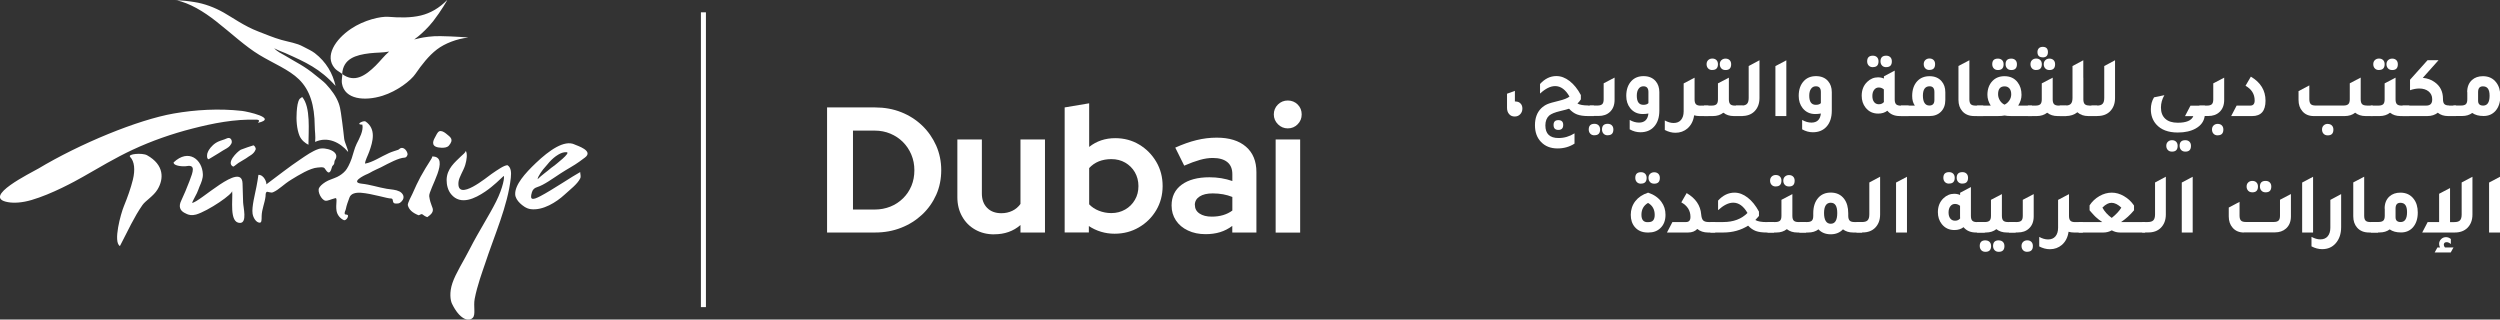 <?xml version="1.0" encoding="UTF-8"?><svg id="Layer_1" xmlns="http://www.w3.org/2000/svg" viewBox="0 0 393.74 50.32"><rect x="0" y="0" width="393.74" height="50.32" fill="#333333" stroke="none"/><defs><style>.cls-1{fill:#fff;}</style></defs><path class="cls-1" d="M65.23,6.22c.29-.08,.58-.15,.88-.21,.63-.14,1.93-.35,3.25-.32,2.02,.03,4.53,.21,4.36,.23-1.73,.18-3.66,.91-4.91,1.87-1.3,1-2.37,2.38-3.4,3.87-.69,1.01-2.81,2.68-5.16,3.42-2.84,.89-5.96,.57-6.39-1.91-.11-.65,.11-1.27,.03-1.5,0,0,0,.01,0,.02-.08-.22-.73-.43-1.18-.95-1.63-1.9,.1-4.55,2.58-6.21,2.05-1.38,4.67-1.98,5.88-1.88,1.79,.14,3.52,.17,5.11-.21,1.53-.37,2.91-1.18,4.14-2.43,.12-.12-.94,1.71-2.19,3.32-.82,1.05-1.8,1.94-2.3,2.35-.24,.19-.47,.38-.71,.55m-11.33,5.43c1.97,1.45,3.68,.24,5.27-1.32,.73-.72,1.37-1.58,2.13-2.22-.98,.19-2.05,.15-3.06,.27-2.19,.26-4.2,.84-4.34,3.28M27.7,.02c2.18,.46,4.34,1.77,6.33,3.33,2.46,1.93,4.55,3.92,6.82,5.3,2.21,1.34,4.67,2.31,6.24,3.85,1.72,1.69,2.45,4.05,2.48,7.37,0,.76,.16,1.6,.06,2.48,1.95-.89,3.9,.03,5.2,1.58,0-.4-.54-1.46-.62-2.05-.08-.62-.19-1.85-.3-2.53-.18-1.12-.22-2.13-.56-3.07-.4-1.1-1.14-2.1-2.01-3.04-.38-.41-1.01-.87-1.62-1.37-1.78-1.49-3.06-2.03-4.79-3.09-.56-.34-1.37-.67-1.8-1.27,0,.17,1.68,.8,1.8,.85,3.23,1.44,5.46,2.44,7.92,5.17-.45-1.97-1.46-3.77-3.28-5.17-.51-.39-1.23-.7-1.84-1.03-.99-.55-2.22-.71-3.42-1.05-1.27-.36-2.49-.89-3.65-1.33-2.19-.84-4.04-2.19-5.43-2.97-1.44-.81-3.01-1.41-4.64-1.66-.92-.15-1.87-.26-2.89-.27m19.91,15.22s-.23,.15-.25,.17c-.03,.03-.15,.11-.18,.15-.29,.44-.39,1.17-.45,2.02-.09,1.23,0,2.69,.44,3.77,.31,.73,.93,1.18,1.41,1.42,0-2.21,.38-5.91-.98-7.52m22.63,5.74c-.36-.29-.77-.47-1.05-.34-.3,.14-.47,.62-.68,.98-.41,.71-.6,1.56,1.03,1.61,.5,.01,.93-.05,1.18-.35,.79-.96,.31-1.27-.48-1.9m-37.49,2.92c-.09,.18-.13,.35-.13,.6,0,.21,.02,.5,.25,.54,0,.02,.75-.46,1.61-.97,.2-.12,.39-.26,.6-.38,.45-.26,.9-.48,1.14-.77,.15-.18,.3-.41,.3-.6,0-.31-.14-.57-.41-.63-.22-.04-.44,.11-.75,.22-.42,.14-.94,.29-1.35,.55-.66,.43-1.12,1.07-1.26,1.43m3.98,2.31c.14,0,.43-.31,.82-.57,.46-.31,1.02-.58,1.21-.73,.5-.41,1.2-.59,1.51-1.39,.09-.23-.19-.63-.34-.66-.05,0-1.84,.6-2,.69-.61,.35-2.35,2.09-1.2,2.66m-30.77,.36c-.93,.56-9.02,4.49-4.69,5.24,.96,.17,2.25,.09,3.71-.34,3.18-.93,6.83-2.93,8.09-3.65,2.55-1.45,5.1-2.99,7.8-4.25,3.06-1.43,6.27-2.54,9.44-3.35,3.24-.83,6.6-1.51,10.14-1.4,.52,.02,.37,.29,.18,.5,3.23-.73-1.71-1.79-2.48-1.88-3.64-.41-7.34-.19-10.79,.41-5.64,.99-14.73,4.72-21.39,8.72m12.93,12.15c1.3-2.5,2.23-4.57,3.55-6.46,.48-.69,1.72-1.38,2.37-2.45,1.01-1.67,1.07-3.87-1.65-5.39-.74-.41-3.13-.22-2.66,.27,.68,.7,.81,2.01,.43,3.58-.33,1.33-.86,2.82-1.42,4.18-.48,1.16-1.73,5.65-.62,6.27m8.45-13.16c0,.59,1.6,.66,2.08,.57,1.38-.24,1.02,.82,.42,2.37-.39,1.03-.87,2.17-1.31,3.1-.42,.87-.19,1.51,.5,1.88,.26,.14,.57,.31,.98,.36,.25,.03,.53,.01,.87-.08,1.85-.53,5.99-3.32,5.68-3.79,.16,1.39-.52,5.11,1.24,5.11,1.16,0,.52-2.44,.49-3.24l-.09-2.97c-.1-3.6-6.82,3.05-7.95,3.05,.15-.4,.49-.97,.77-1.55,.17-.35,.28-.73,.4-1.01,.29-.63,.56-1.31,.53-1.96-.09-2.28-2.23-4.1-4.62-1.84m13.37,1.95c-.07,.58-.2,1.29-.31,1.87-.2,1.08-.77,3.17-.61,4.24,.1,.65,.55,1.38,1.09,1.42,.36,.03,.33-.41,.34-1.06,.02-1.03,.49-2.04,.61-3.06,.03-.28-.02-.54,.16-.71,.14-.13,.66,.2,1.02,.04,.96-.41,1.62-1.23,2.93-2.02,1.08-.66,2.9-1.79,4.08-1.87,.38-.03,.83-.12,1.07,.07,.23,.18,.78,1.62,1.23-.23,.03-.11,.23-.24,.3-.4,.08-.2,.03-.44,.14-.6,.98-1.39-1.54-2.13-2.6-1.76-.98,.34-1.87,.97-2.83,1.62-1.77,1.18-3.59,2.62-5.38,3.95,.1-.25-.35-1.54-1.25-1.5m16.38-7.91c.21,.95-.48,2.19-.9,3.02-.36,.73-.53,1.59-.78,2.3-.32,.91-.7,1.61-.99,1.94-.35,.4-.8,.73-1.29,.97-.64,.3-1.35,.48-1.86,.81-.55,.35-.86,.67-1,.94-.29,.58,.39,1.9,1,2,.35,.06,.84-.22,1.56-.4,.39-.1,.03,.98,.19,1.97,.1,.64,.55,1.23,1.16,1.49,.26,.11,.72-.39,.64-.76-.02-.11-.47-.15-.47-.15-.15-.31,.09-.57,.14-.84,.11-.61,.34-1.17,.56-1.79,.23-.65,.95-.83,1.83-.77,1.75,.13,4.21,.94,4.74,.9,.46,0,.07,.79,.68,.79,.46,0,.61,.04,.95-.31,.69-.69,.15-1.37-.34-1.6-.57-.28-1.2-.28-2-.41-1.3-.22-2.58-.66-3.91-.8-1.86-.19,.28-1.29,.92-1.54,.15-.06,.44-.22,.79-.42,.37-.21,.86-.39,1.29-.61,1.34-.7,2.84-1.5,3.72-1.53,.38-.01,.49-.47,.49-.52,0-.46-.57-1.24-1.14-.96-.08,.04-.26,.22-.33,.24-.41,.14-.96,.29-1.45,.51-1.27,.56-2.6,1.48-3.78,1.67,.02-.51,.39-1.14,.66-1.88,.59-1.62,1.12-3.59-.58-4.76-.25-.17-1.32,.3-.88,.46,.13,.05,.26,.03,.4,.03m10.21,14.58c.74-.51,.84-.8,.87-1.07,.06-.45-.38-.85-.57-2.21-.15-1.04,3.44-6.28,.48-6.28,0,.33-.67,1.06-1.85,3.21-.39,.71-.87,1.74-1.29,2.7-.12,.27-.79,1.47-.71,1.78,.18,.68,.7,1.17,1.66,1.56,.17,.07,.46-.32,.68-.1,.11,.11,.48,.34,.74,.41m6.05-10.44c-.09,.33-.45,.55-.77,.87-.89,.89-2.23,1.91-2.25,3.72,0,.8,.2,1.63,.72,2.25,1.49,1.8,3.78,.64,5.35-.42,1.32-.89,2.4-2,2.91-2.46,.2,.02-.08,1.82-1.18,4.01-1.07,2.15-2.77,4.77-4.11,7.4-1.01,1.99-2.25,3.88-2.78,5.46-.5,1.48-.32,2.7-.07,3.23,1.17,2.43,2.6,2.95,3.29,2.22,.47-.5,.07-1.8,.29-2.97,.4-2.1,1.26-4.42,1.61-5.46,1.48-4.52,3.6-9.19,4.08-13.59,.1-.92,.03-1.64-.52-2-.53,0-1.52,.7-2.53,1.39-.58,.39-5.51,4.53-5.19,1.26,.08-.79,.77-1.74,1.06-2.68,.25-.83,.37-1.79,.08-2.25m17.14-.99c-1.61-.75-3.97,.9-6.1,2.93-1.7,1.62-3.31,3.43-3.25,4.93,.02,.5,.34,1,.76,1.4,.38,.36,.97,.84,1.68,.93,1.93,.25,4.06-1.11,5.31-2.26,.9-.83,2.04-1.67,2.49-2.58,.15-.3,0-.68,0-1-1.11,.59-4.43,2.83-6.27,3.79-1.14,.59-1.76,.75-1.33-.63,.14-.46,.45-.67,.8-.78,1.1-.35,2.38-1.3,3.71-2.17,1.04-.68,2.16-1.26,2.93-1.83l.91-.67c1.42-1.06-1.26-1.88-1.63-2.05Zm-3.23,3.36c-.12,.12-.27,.18-.41,.3-.72,.63-1.56,1.18-2.18,1.82,.01-.43,.83-1.56,1.17-1.9,.24-.24,.44-.54,.68-.8,.42-.46,.89-.88,1.41-1.18,.38-.22,.79-.41,1.29-.38,.8,.04-1.75,1.96-1.96,2.15Z"/><g><path class="cls-1" d="M130.26,36.63V16.92h7.57c1.48,0,2.85,.25,4.11,.75,1.26,.5,2.35,1.2,3.29,2.1,.94,.9,1.67,1.95,2.21,3.15,.53,1.2,.8,2.5,.8,3.88s-.26,2.7-.79,3.88c-.53,1.18-1.26,2.22-2.21,3.11-.95,.89-2.05,1.59-3.31,2.08-1.26,.5-2.63,.75-4.11,.75h-7.57Zm4.08-3.63h3.43c.88,0,1.7-.16,2.46-.46s1.43-.75,2-1.31c.57-.56,1.01-1.22,1.32-1.97,.31-.75,.46-1.57,.46-2.45s-.16-1.7-.48-2.46c-.32-.76-.76-1.42-1.32-1.98-.56-.56-1.22-1-1.98-1.32-.76-.32-1.58-.48-2.46-.48h-3.43v12.44Z"/><path class="cls-1" d="M156.58,36.91c-1.13,0-2.12-.25-3-.75s-1.56-1.19-2.05-2.07c-.5-.88-.75-1.9-.75-3.04v-9.09h3.86v8.53c0,.94,.28,1.69,.83,2.25,.55,.56,1.3,.84,2.24,.84,.64,0,1.21-.13,1.73-.38,.52-.25,.94-.61,1.28-1.08v-10.16h3.86v14.66h-3.86v-1.18c-1.13,.98-2.5,1.46-4.14,1.46Z"/><path class="cls-1" d="M167.68,36.63V16.92l3.86-.65v6.87c1.16-.92,2.53-1.38,4.11-1.38,1.39,0,2.65,.34,3.77,1.01,1.13,.68,2.02,1.58,2.69,2.72,.67,1.14,1,2.41,1,3.81s-.34,2.68-1.01,3.81c-.68,1.14-1.59,2.04-2.73,2.7-1.15,.67-2.42,1-3.83,1-.73,0-1.44-.1-2.14-.31-.69-.21-1.33-.51-1.91-.9v1.01h-3.8Zm7.35-3.07c.81,0,1.53-.19,2.18-.56s1.16-.88,1.53-1.52c.38-.64,.56-1.36,.56-2.17s-.19-1.53-.56-2.18c-.38-.65-.89-1.15-1.53-1.52s-1.37-.55-2.18-.55c-.71,0-1.37,.12-1.96,.35-.59,.24-1.1,.59-1.53,1.06v5.71c.41,.43,.92,.77,1.53,1.01,.61,.24,1.26,.37,1.96,.37Z"/><path class="cls-1" d="M189.88,36.88c-1.05,0-1.98-.19-2.79-.58-.81-.38-1.44-.91-1.89-1.59-.45-.68-.68-1.45-.68-2.34,0-1.41,.53-2.5,1.59-3.28,1.06-.78,2.52-1.17,4.38-1.17,1.28,0,2.48,.2,3.6,.59v-1.07c0-.84-.26-1.48-.79-1.91-.53-.43-1.29-.65-2.31-.65-.62,0-1.29,.1-2,.3-.71,.2-1.54,.5-2.48,.91l-1.41-2.84c1.16-.52,2.27-.92,3.34-1.18,1.06-.26,2.12-.39,3.19-.39,1.97,0,3.5,.47,4.6,1.42s1.65,2.28,1.65,4.01v9.51h-3.8v-1.04c-.6,.45-1.25,.78-1.94,.99-.69,.21-1.45,.31-2.28,.31Zm-1.69-4.59c0,.56,.24,1.01,.73,1.34,.49,.33,1.13,.49,1.94,.49,.64,0,1.23-.08,1.77-.24,.54-.16,1.03-.4,1.46-.72v-2.14c-.47-.19-.96-.33-1.46-.42-.51-.09-1.05-.14-1.63-.14-.88,0-1.57,.16-2.07,.49-.5,.33-.75,.77-.75,1.34Z"/><path class="cls-1" d="M202.82,20.22c-.6,0-1.12-.22-1.55-.65s-.65-.95-.65-1.55,.22-1.14,.65-1.56,.95-.63,1.55-.63,1.14,.21,1.56,.63c.42,.42,.63,.94,.63,1.56s-.21,1.12-.63,1.55c-.42,.43-.94,.65-1.56,.65Zm-1.91,16.41v-14.66h3.86v14.66h-3.86Z"/></g><rect class="cls-1" x="110.39" y="1.94" width=".79" height="46.43"/><g><path class="cls-1" d="M238.71,15.99c.32,0,.57,.1,.77,.31s.29,.47,.29,.8c0,.36-.12,.66-.35,.9-.23,.24-.52,.35-.86,.35-.36,0-.66-.12-.88-.38-.22-.25-.33-.58-.33-.99v-2.22l1.24-.45v1.67h.12Z"/><g><path class="cls-1" d="M250.14,16.63h.89v1.65h-.9c-.73,0-1.31-.09-1.76-.26-.45-.17-.86-.47-1.25-.9-.25,.09-.71,.21-1.38,.37-.85,.2-1.44,.44-1.76,.72-.39,.36-.59,.88-.59,1.54,0,1.33,.69,1.99,2.08,1.99,.89,0,1.73-.25,2.51-.74v1.62c-.79,.51-1.68,.76-2.68,.76-1.09,0-1.96-.35-2.61-1.04-.63-.66-.94-1.53-.94-2.62,0-1.13,.33-2.02,.99-2.67,.29-.28,.61-.49,.95-.64,.34-.15,.95-.32,1.82-.53,.79-.19,1.35-.41,1.68-.67-.63-1.1-1.38-1.65-2.26-1.65-.74,0-1.54,.4-2.38,1.18v-1.51c.75-.83,1.61-1.25,2.57-1.25,.72,0,1.41,.26,2.08,.78s1.27,1.25,1.78,2.21v.68c-.17,.27-.35,.49-.54,.65,.35,.21,.92,.31,1.7,.31Zm-5.46,3.05c0-.51,.25-.76,.76-.76s.76,.25,.76,.76-.25,.78-.76,.78-.76-.26-.76-.78Z"/><path class="cls-1" d="M251.12,21.31c-.27,0-.49-.08-.65-.25-.16-.16-.25-.39-.25-.67,0-.59,.3-.89,.9-.89,.27,0,.49,.08,.65,.24,.16,.16,.24,.38,.24,.65,0,.61-.29,.91-.89,.91Zm-.74-3.04v-1.65h1.23c.35,0,.59-.08,.74-.22,.15-.15,.22-.4,.22-.76v-2.52l1.72-.9v3.5c0,.83-.25,1.47-.76,1.93-.44,.41-1.03,.61-1.74,.61h-1.39Zm2.83,3.04c-.27,0-.49-.08-.65-.25-.16-.16-.25-.39-.25-.67,0-.59,.3-.89,.9-.89,.27,0,.49,.08,.65,.24,.16,.16,.24,.38,.24,.65,0,.61-.29,.91-.89,.91Z"/><path class="cls-1" d="M259.61,17.88c-.28,.05-.57,.08-.87,.08-.84,0-1.5-.31-2-.94-.41-.53-.61-1.16-.61-1.91,0-1,.27-1.78,.82-2.36,.48-.51,1.12-.76,1.91-.76s1.44,.26,1.89,.78c.39,.45,.59,1.03,.59,1.74v2.92c0,1.07-.28,1.92-.84,2.53-.53,.58-1.24,.87-2.15,.87-.57,0-1.13-.15-1.68-.46v-1.48c.49,.28,.98,.42,1.47,.42,.88,0,1.38-.48,1.48-1.43Zm.01-3.39c0-.6-.26-.9-.78-.9-.33,0-.58,.13-.77,.4-.19,.26-.28,.62-.28,1.08,0,.96,.34,1.44,1.04,1.44,.36,0,.63-.09,.79-.27v-1.74Z"/><path class="cls-1" d="M267.84,16.63h1.23v1.65h-1.39c-.31,0-.59-.04-.86-.12-.12,.87-.47,1.56-1.05,2.07-.53,.45-1.16,.68-1.89,.68-.57,0-1.13-.15-1.68-.44v-1.5c.47,.26,.94,.4,1.39,.4,.5,0,.89-.16,1.16-.48s.42-.77,.42-1.34v-4.41l1.12-.59,.59-.31h0s.01,0,.01,0v3.42c0,.35,.07,.61,.22,.76,.15,.15,.39,.22,.74,.22Z"/><path class="cls-1" d="M273.23,16.63h1.23v1.65h-1.39c-.66,0-1.21-.18-1.65-.53-.44,.35-.99,.53-1.65,.53h-1.39v-1.65h1.23c.35,0,.59-.08,.74-.22,.15-.15,.22-.4,.22-.76v-2.52l1.72-.9v3.42c0,.35,.07,.61,.22,.76,.15,.15,.39,.22,.74,.22Zm-3.55-5.6c-.27,0-.49-.08-.65-.25-.16-.16-.25-.39-.25-.67,0-.26,.08-.48,.25-.64,.16-.16,.38-.25,.65-.25s.49,.08,.65,.24c.16,.16,.24,.37,.24,.65,0,.61-.3,.91-.89,.91Zm2.08,0c-.27,0-.49-.08-.65-.25-.16-.17-.25-.39-.25-.66s.08-.48,.25-.64c.17-.16,.38-.25,.65-.25s.49,.08,.65,.24c.16,.16,.24,.37,.24,.65,0,.61-.29,.91-.89,.91Z"/><path class="cls-1" d="M273.39,18.28v-1.65h.86c.42,0,.72-.09,.89-.27,.18-.18,.27-.49,.27-.93v-5.03l1.7-.91v5.95c0,.88-.27,1.58-.8,2.11-.49,.48-1.14,.72-1.96,.72h-.95Z"/><path class="cls-1" d="M279.62,18.28v-7.87l1.72-.91v8.78h-1.72Z"/><path class="cls-1" d="M286.77,17.88c-.28,.05-.57,.08-.87,.08-.84,0-1.5-.31-2-.94-.41-.53-.61-1.16-.61-1.91,0-1,.27-1.78,.82-2.36,.48-.51,1.12-.76,1.91-.76s1.44,.26,1.89,.78c.39,.45,.59,1.03,.59,1.74v2.92c0,1.07-.28,1.92-.84,2.53-.53,.58-1.24,.87-2.15,.87-.57,0-1.13-.15-1.68-.46v-1.48c.49,.28,.98,.42,1.47,.42,.88,0,1.38-.48,1.48-1.43Zm.01-3.39c0-.6-.26-.9-.78-.9-.33,0-.58,.13-.77,.4-.19,.26-.28,.62-.28,1.08,0,.96,.34,1.44,1.04,1.44,.36,0,.63-.09,.79-.27v-1.74Z"/><path class="cls-1" d="M299.37,16.63h1.23v1.65h-1.39c-.84,0-1.5-.28-1.96-.84-.39,.3-.87,.45-1.43,.45-.84,0-1.5-.31-2-.94-.41-.52-.61-1.14-.61-1.87,0-.9,.29-1.63,.87-2.19,.49-.47,1.06-.71,1.7-.71,.34,0,.64,.06,.93,.19v-.35l1.7-.9v4.54c0,.35,.07,.61,.22,.76,.15,.15,.4,.22,.74,.22Zm-4.4-6.05c-.27,0-.49-.08-.65-.25-.16-.16-.25-.39-.25-.67,0-.59,.3-.89,.9-.89,.27,0,.49,.08,.65,.24,.16,.16,.24,.38,.24,.65,0,.61-.29,.91-.89,.91Zm1.73,3.5c-.24-.2-.5-.3-.8-.3s-.54,.12-.73,.37-.28,.57-.28,.97,.09,.72,.27,.95,.43,.35,.75,.35c.34,0,.61-.12,.8-.35,0-.07-.01-.19-.01-.34v-1.65Zm.37-3.5c-.27,0-.49-.08-.65-.25-.16-.16-.25-.39-.25-.67,0-.59,.3-.89,.9-.89,.27,0,.49,.08,.65,.24,.16,.16,.24,.38,.24,.65,0,.61-.29,.91-.88,.91Z"/><path class="cls-1" d="M299.39,18.28v-1.65h2.19c-.28-.39-.42-.89-.42-1.5,0-1,.27-1.79,.82-2.37,.49-.51,1.13-.76,1.92-.76s1.43,.26,1.88,.78c.4,.45,.6,1.03,.6,1.74v1.23c0,.78-.24,1.4-.69,1.85-.45,.45-1.05,.68-1.81,.68h-4.48Zm5.27-3.79c0-.6-.25-.9-.76-.9-.7,0-1.05,.5-1.05,1.48s.34,1.55,1.01,1.55c.54,0,.8-.29,.8-.87v-1.27Zm-.78-3.47c-.27,0-.49-.08-.65-.25-.16-.16-.25-.39-.25-.67,0-.26,.08-.48,.25-.64,.16-.16,.38-.25,.65-.25s.49,.08,.65,.24c.16,.16,.24,.37,.24,.65,0,.61-.29,.91-.89,.91Z"/><path class="cls-1" d="M310.96,18.28c-.83,0-1.47-.26-1.92-.79-.39-.45-.59-1.04-.59-1.76v-5.34l1.72-.9v6.16c0,.35,.07,.61,.22,.76,.15,.15,.39,.22,.74,.22h1.23v1.65h-1.39Z"/><path class="cls-1" d="M317.88,16.63h2.15v1.65h-3.23c-.46,0-.83-.03-1.09-.09-.28,.06-.64,.09-1.09,.09h-3.24v-1.65h2.15c-.35-.55-.52-1.12-.52-1.69,0-.91,.27-1.64,.8-2.19,.48-.5,1.11-.75,1.89-.75,.89,0,1.58,.32,2.07,.97,.41,.53,.61,1.18,.61,1.97,0,.57-.17,1.13-.52,1.69Zm-3.21-5.6c-.27,0-.49-.08-.65-.25-.16-.16-.25-.39-.25-.67,0-.59,.3-.88,.9-.88,.27,0,.49,.08,.65,.24,.16,.16,.24,.37,.24,.65,0,.61-.3,.91-.89,.91Zm1.04,5.45c.31-.14,.56-.37,.76-.67,.2-.3,.29-.62,.29-.96,0-.39-.09-.7-.28-.92s-.44-.33-.76-.33c-.69,0-1.03,.41-1.03,1.24,0,.35,.1,.68,.29,.99,.19,.3,.44,.52,.74,.66Zm1.06-5.45c-.27,0-.49-.08-.65-.25-.16-.16-.25-.39-.25-.67,0-.59,.3-.88,.9-.88,.27,0,.49,.08,.65,.24,.16,.16,.24,.37,.24,.65,0,.61-.3,.91-.89,.91Z"/><path class="cls-1" d="M324.23,16.63h1.23v1.65h-1.39c-.66,0-1.21-.18-1.65-.53-.44,.35-.99,.53-1.65,.53h-1.39v-1.65h1.23c.35,0,.59-.08,.74-.22,.15-.15,.22-.4,.22-.76v-2.52l1.72-.9v3.42c0,.35,.07,.61,.22,.76,.15,.15,.39,.22,.74,.22Zm-3.54-5.6c-.27,0-.49-.08-.65-.25-.16-.16-.25-.39-.25-.67,0-.26,.08-.48,.25-.64,.16-.16,.38-.25,.65-.25s.49,.08,.65,.24c.16,.16,.24,.37,.24,.65,0,.61-.3,.91-.89,.91Zm1.03-2c-.55,0-.83-.28-.83-.84,0-.25,.08-.44,.22-.59,.15-.15,.35-.22,.61-.22,.54,0,.82,.27,.82,.82s-.27,.84-.82,.84Zm.16,1.09c0-.26,.08-.48,.25-.64,.16-.16,.38-.25,.65-.25s.49,.08,.65,.24c.16,.16,.24,.37,.24,.65,0,.61-.3,.91-.89,.91-.27,0-.49-.08-.65-.25-.16-.16-.25-.39-.25-.67Z"/><path class="cls-1" d="M329.07,16.63h1.23v1.65h-1.39c-.71,0-1.28-.2-1.73-.6-.5,.4-1.11,.6-1.84,.6h-.95v-1.65h.86c.42,0,.72-.09,.89-.27,.18-.18,.27-.49,.27-.93v-5.03l1.7-.91v2.75h.01s0,3.4,0,3.4c0,.35,.07,.61,.22,.76,.15,.15,.39,.22,.74,.22Z"/><path class="cls-1" d="M329.39,18.28v-1.65h.86c.42,0,.72-.09,.89-.27,.18-.18,.27-.49,.27-.93v-5.03l1.7-.91v5.95c0,.88-.27,1.58-.8,2.11-.49,.48-1.14,.72-1.96,.72h-.95Z"/><path class="cls-1" d="M347.23,18.28c-.11,.83-.58,1.49-1.42,1.96-.75,.42-1.69,.63-2.82,.63-1.51,0-2.64-.43-3.4-1.29-.56-.64-.84-1.43-.84-2.37,0-.72,.17-1.34,.5-1.88l1.63-.34c-.36,.62-.54,1.27-.54,1.95,0,.76,.23,1.35,.68,1.76,.45,.42,1.11,.63,1.97,.63,1.34,0,2.16-.34,2.45-1.04h-1.31l.86-1.65h2.27v1.65h-.04Zm-5.15,5.6c-.27,0-.49-.08-.65-.25-.16-.17-.25-.39-.25-.66s.08-.48,.25-.64c.16-.16,.38-.25,.65-.25s.49,.08,.65,.24,.24,.37,.24,.65c0,.61-.29,.91-.89,.91Zm2.1,0c-.27,0-.49-.08-.65-.25-.16-.16-.25-.39-.25-.67,0-.59,.3-.88,.9-.88,.27,0,.49,.08,.65,.24,.16,.16,.24,.37,.24,.65,0,.61-.29,.91-.88,.91Z"/><path class="cls-1" d="M346.39,18.28v-1.65h1.23c.35,0,.59-.08,.74-.22,.15-.15,.22-.4,.22-.76v-2.52l1.72-.9v3.5c0,.83-.25,1.47-.76,1.93-.44,.41-1.03,.61-1.74,.61h-1.39Zm2.89,3.04c-.27,0-.49-.08-.65-.25-.16-.16-.25-.39-.25-.67,0-.26,.08-.48,.25-.64,.16-.16,.38-.25,.65-.25s.49,.08,.65,.24c.16,.16,.24,.38,.24,.65,0,.61-.3,.91-.89,.91Z"/><path class="cls-1" d="M351.4,18.28l.86-1.65h2.15c.46,0,.69-.27,.69-.8,0-1.01-.48-1.78-1.44-2.32l.84-1.44c1.54,.91,2.31,2.17,2.31,3.79s-.7,2.42-2.1,2.42h-3.32Z"/><path class="cls-1" d="M372.75,16.63h.95v1.65h-1.12c-.67,0-1.22-.18-1.65-.53-.44,.35-.99,.53-1.66,.53h-4.86c-.77,0-1.38-.26-1.81-.78-.39-.45-.59-1.04-.59-1.76v-1.39l1.7-.9v2.18c0,.36,.08,.62,.23,.77,.15,.15,.4,.22,.74,.22h4.44c.34,0,.59-.08,.74-.23,.15-.15,.22-.41,.22-.76v-2.51l1.72-.9v3.42c0,.35,.07,.61,.22,.76,.15,.15,.39,.22,.74,.22Zm-6.14,2.89c.27,0,.49,.08,.65,.24,.16,.16,.24,.38,.24,.65,0,.61-.29,.91-.89,.91-.27,0-.49-.08-.65-.25-.16-.16-.25-.39-.25-.67,0-.26,.08-.48,.25-.64,.16-.16,.38-.25,.65-.25Z"/><path class="cls-1" d="M378.23,16.63h1.23v1.65h-1.39c-.66,0-1.21-.18-1.65-.53-.44,.35-.99,.53-1.65,.53h-1.39v-1.65h1.23c.35,0,.59-.08,.74-.22,.15-.15,.22-.4,.22-.76v-2.52l1.72-.9v3.42c0,.35,.07,.61,.22,.76,.15,.15,.39,.22,.74,.22Zm-3.55-5.6c-.27,0-.49-.08-.65-.25-.16-.16-.25-.39-.25-.67,0-.26,.08-.48,.25-.64,.16-.16,.38-.25,.65-.25s.49,.08,.65,.24c.16,.16,.24,.37,.24,.65,0,.61-.3,.91-.89,.91Zm2.08,0c-.27,0-.49-.08-.65-.25-.16-.17-.25-.39-.25-.66s.08-.48,.25-.64c.17-.16,.38-.25,.65-.25s.49,.08,.65,.24c.16,.16,.24,.37,.24,.65,0,.61-.29,.91-.89,.91Z"/><path class="cls-1" d="M385.74,16.63h1.08v1.65h-1.25c-.66,0-1.21-.18-1.63-.53-.44,.35-.99,.53-1.65,.53h-3.9v-1.65h3.72c.64,0,.95-.31,.95-.94v-.08c0-.5-.19-.9-.56-1.21-.37-.3-.86-.46-1.47-.46-.46,0-.95,.09-1.46,.27v-1.65l2.76-3.08h1.73l-2.48,2.78c.72,.07,1.33,.29,1.82,.64,.91,.62,1.36,1.51,1.36,2.68v.05c0,.35,.07,.61,.22,.76,.15,.15,.4,.22,.74,.22Z"/><path class="cls-1" d="M388.57,14.52c0-.82,.25-1.46,.76-1.92,.44-.4,1.02-.6,1.72-.6,.9,0,1.6,.33,2.1,.99,.43,.55,.64,1.27,.64,2.14,0,1.01-.27,1.8-.8,2.38-.48,.51-1.09,.76-1.84,.76s-1.32-.16-1.78-.48c-.44,.32-.96,.48-1.58,.48h-1.39v-1.65h1.23c.35,0,.59-.08,.74-.22,.15-.15,.22-.4,.22-.76v-1.13Zm1.72,1.35c0,.51,.27,.76,.8,.76,.67,0,1.01-.52,1.01-1.55s-.35-1.48-1.05-1.48c-.51,0-.76,.3-.76,.9v1.38Z"/><path class="cls-1" d="M259.5,36.62c-.86,0-1.54-.29-2.03-.87-.42-.5-.63-1.14-.63-1.92s.24-1.53,.71-2.14c.47-.61,1.14-1.06,2.02-1.35,.93,.31,1.62,.79,2.1,1.46,.43,.58,.64,1.26,.64,2.03,0,.9-.27,1.6-.82,2.11-.47,.45-1.09,.68-1.85,.68h-.14Zm-1.05-7.69c-.27,0-.49-.08-.65-.25-.16-.16-.25-.39-.25-.67,0-.59,.3-.89,.9-.89,.27,0,.49,.08,.65,.24,.16,.16,.24,.38,.24,.65,0,.61-.3,.91-.89,.91Zm1.03,6.05h.18c.64,0,.95-.38,.95-1.13,0-.86-.35-1.49-1.05-1.89-.69,.4-1.04,1.02-1.04,1.87,0,.77,.32,1.16,.95,1.16Zm1.05-6.05c-.27,0-.49-.08-.65-.25s-.25-.39-.25-.66,.08-.48,.25-.64c.16-.16,.38-.25,.65-.25s.49,.08,.65,.24c.16,.16,.24,.38,.24,.65,0,.61-.3,.91-.89,.91Z"/><path class="cls-1" d="M262.54,36.62l.86-1.65h2.15c.46,0,.69-.27,.69-.8,0-1-.48-1.77-1.44-2.3l.84-1.46c1.42,.83,2.18,1.95,2.29,3.36,.04,.45,.14,.77,.31,.94s.46,.26,.86,.26h1.04v1.65h-1.13c-.67,0-1.24-.19-1.7-.56-.34,.37-.82,.56-1.44,.56h-3.32Z"/><path class="cls-1" d="M278.27,34.97h1.14v1.65h-1.16c-.72,0-1.29-.08-1.72-.24-.43-.16-.83-.44-1.21-.84-1.14,.72-2.44,1.08-3.92,1.08h-2.02v-1.65h2.03c1.6,0,2.87-.48,3.81-1.43-.62-1.08-1.37-1.62-2.25-1.62-.73,0-1.52,.4-2.38,1.18v-1.51c.76-.83,1.62-1.25,2.59-1.25,.71,0,1.4,.26,2.07,.78s1.27,1.25,1.78,2.21v.68c-.15,.19-.34,.4-.57,.64,.36,.22,.96,.33,1.8,.33Z"/><path class="cls-1" d="M283.23,34.97h1.23v1.65h-1.39c-.66,0-1.21-.18-1.65-.53-.44,.35-.99,.53-1.65,.53h-1.39v-1.65h1.23c.35,0,.59-.08,.74-.22,.15-.15,.22-.4,.22-.76v-2.52l1.72-.9v3.42c0,.35,.07,.61,.22,.76,.15,.15,.39,.22,.74,.22Zm-3.55-5.6c-.27,0-.49-.08-.65-.25-.16-.16-.25-.39-.25-.67,0-.26,.08-.48,.25-.64,.16-.16,.38-.25,.65-.25s.49,.08,.65,.24c.16,.16,.24,.37,.24,.65,0,.61-.3,.91-.89,.91Zm2.08,0c-.27,0-.49-.08-.65-.25-.16-.17-.25-.39-.25-.66s.08-.48,.25-.64c.17-.16,.38-.25,.65-.25s.49,.08,.65,.24c.16,.16,.24,.37,.24,.65,0,.61-.29,.91-.89,.91Z"/><path class="cls-1" d="M292.05,34.97h1.21v1.65h-1.39c-.65,0-1.19-.17-1.61-.5-.49,.52-1.14,.78-1.93,.78s-1.46-.26-1.93-.78c-.44,.34-.98,.5-1.62,.5h-1.39v-1.65h1.23c.35,0,.59-.08,.74-.22,.15-.15,.22-.4,.22-.76v-.4c0-1.06,.28-1.89,.83-2.48,.48-.52,1.13-.78,1.93-.78,.92,0,1.62,.34,2.12,1.01,.42,.57,.63,1.32,.63,2.25v.4c0,.35,.08,.61,.23,.76,.15,.15,.4,.22,.74,.22Zm-3.72,.27c.69,0,1.03-.56,1.03-1.69s-.35-1.62-1.03-1.62-1.05,.54-1.05,1.62,.35,1.69,1.05,1.69Z"/><path class="cls-1" d="M292.39,36.62v-1.65h.86c.42,0,.72-.09,.89-.27,.18-.18,.27-.49,.27-.93v-5.03l1.7-.91v5.95c0,.88-.27,1.58-.8,2.11-.49,.48-1.14,.72-1.96,.72h-.95Z"/><path class="cls-1" d="M298.62,36.62v-7.87l1.72-.91v8.78h-1.72Z"/><path class="cls-1" d="M311.37,34.97h1.23v1.65h-1.39c-.84,0-1.5-.28-1.96-.84-.39,.3-.87,.45-1.43,.45-.84,0-1.5-.31-2-.94-.41-.52-.61-1.14-.61-1.87,0-.9,.29-1.63,.87-2.19,.49-.47,1.06-.71,1.7-.71,.34,0,.64,.06,.93,.19v-.35l1.7-.9v4.54c0,.35,.07,.61,.22,.76,.15,.15,.4,.22,.74,.22Zm-4.4-6.05c-.27,0-.49-.08-.65-.25-.16-.16-.25-.39-.25-.67,0-.59,.3-.89,.9-.89,.27,0,.49,.08,.65,.24,.16,.16,.24,.38,.24,.65,0,.61-.29,.91-.89,.91Zm1.73,3.5c-.24-.2-.5-.3-.8-.3s-.54,.12-.73,.37-.28,.57-.28,.97,.09,.72,.27,.95,.43,.35,.75,.35c.34,0,.61-.12,.8-.35,0-.07-.01-.19-.01-.34v-1.65Zm.37-3.5c-.27,0-.49-.08-.65-.25-.16-.16-.25-.39-.25-.67,0-.59,.3-.89,.9-.89,.27,0,.49,.08,.65,.24,.16,.16,.24,.38,.24,.65,0,.61-.29,.91-.88,.91Z"/><path class="cls-1" d="M316.23,34.97h1.23v1.65h-1.39c-.66,0-1.21-.18-1.65-.53-.44,.35-.99,.53-1.65,.53h-1.39v-1.65h1.23c.35,0,.59-.08,.74-.22,.15-.15,.22-.4,.22-.76v-2.52l1.72-.9v3.42c0,.35,.07,.61,.22,.76,.15,.15,.39,.22,.74,.22Zm-3.53,2.89c.27,0,.49,.08,.65,.24,.16,.16,.24,.38,.24,.65,0,.61-.3,.91-.89,.91-.27,0-.49-.08-.65-.25s-.25-.39-.25-.67c0-.59,.3-.89,.9-.89Zm2.1,0c.27,0,.49,.08,.65,.24,.16,.16,.24,.38,.24,.65,0,.61-.3,.91-.89,.91-.27,0-.49-.08-.65-.25s-.25-.39-.25-.67c0-.59,.3-.89,.9-.89Z"/><path class="cls-1" d="M316.39,36.62v-1.65h1.23c.35,0,.59-.08,.74-.22,.15-.15,.22-.4,.22-.76v-2.52l1.72-.9v3.5c0,.83-.25,1.47-.76,1.93-.44,.41-1.03,.61-1.74,.61h-1.39Zm2.89,3.04c-.27,0-.49-.08-.65-.25-.16-.16-.25-.39-.25-.67,0-.26,.08-.48,.25-.64,.16-.16,.38-.25,.65-.25s.49,.08,.65,.24c.16,.16,.24,.38,.24,.65,0,.61-.3,.91-.89,.91Z"/><path class="cls-1" d="M326.81,34.97h1.23v1.65h-1.39c-.31,0-.59-.04-.86-.12-.12,.87-.47,1.56-1.05,2.07-.53,.45-1.16,.68-1.89,.68-.57,0-1.13-.15-1.68-.44v-1.5c.47,.26,.94,.4,1.39,.4,.5,0,.89-.16,1.16-.48s.42-.77,.42-1.34v-4.41l1.12-.59,.59-.31h0s.01,0,.01,0v3.42c0,.35,.07,.61,.22,.76,.15,.15,.39,.22,.74,.22Z"/><path class="cls-1" d="M334.07,34.97h3.75l.03,1.65h-3.94c-.46,0-.9-.11-1.31-.34-.43,.23-.86,.34-1.31,.34h-3.91v-1.65h3.7c-.41-.28-.75-.55-1.02-.8-.15-.14-.39-.39-.71-.76-.1-.12-.18-.21-.25-.29v-.78c.4-.61,.91-1.09,1.55-1.46,.63-.36,1.28-.54,1.94-.54s1.3,.18,1.93,.55c.64,.37,1.16,.86,1.58,1.48v.75c-.61,.74-1.29,1.35-2.04,1.85Zm-1.48-.65c.68-.54,1.19-1.08,1.51-1.62-.54-.51-1.06-.76-1.54-.76s-.94,.25-1.44,.76c.35,.63,.84,1.17,1.47,1.62Z"/><path class="cls-1" d="M337.39,36.62v-1.65h.86c.42,0,.72-.09,.89-.27,.18-.18,.27-.49,.27-.93v-5.03l1.7-.91v5.95c0,.88-.27,1.58-.8,2.11-.49,.48-1.14,.72-1.96,.72h-.95Z"/><path class="cls-1" d="M343.62,36.62v-7.87l1.72-.91v8.78h-1.72Z"/><path class="cls-1" d="M353.42,36.62c-.77,0-1.38-.26-1.81-.78-.39-.45-.59-1.04-.59-1.76v-1.39l1.7-.9v2.18c0,.36,.08,.62,.23,.77,.15,.15,.4,.22,.74,.22h4.44c.34,0,.59-.08,.74-.23,.15-.15,.22-.41,.22-.76v-2.51l1.72-.9v3.51c0,.83-.26,1.47-.78,1.93-.45,.4-1.04,.6-1.74,.6h-4.86Zm1.31-6.33c-.27,0-.49-.08-.65-.25-.16-.17-.25-.39-.25-.66s.08-.48,.25-.64c.16-.16,.38-.25,.65-.25s.49,.08,.65,.24,.24,.37,.24,.65c0,.61-.29,.91-.89,.91Zm2.1,0c-.27,0-.49-.08-.65-.25-.16-.16-.25-.39-.25-.67,0-.59,.3-.88,.9-.88,.27,0,.49,.08,.65,.24s.24,.37,.24,.65c0,.61-.29,.91-.89,.91Z"/><path class="cls-1" d="M362.58,36.62v-7.87l1.72-.91v8.78h-1.72Z"/><path class="cls-1" d="M368.72,35.77c0,1.05-.29,1.91-.87,2.56-.54,.61-1.24,.91-2.12,.91-.57,0-1.13-.15-1.68-.44v-1.5c.47,.26,.94,.4,1.39,.4,.5,0,.89-.16,1.16-.48s.42-.77,.42-1.34v-4.4l1.7-.91v5.2Z"/><path class="cls-1" d="M373.14,36.62c-.83,0-1.47-.26-1.92-.79-.39-.45-.59-1.04-.59-1.76v-5.34l1.72-.9v6.16c0,.35,.07,.61,.22,.76,.15,.15,.39,.22,.74,.22h1.23v1.65h-1.39Z"/><path class="cls-1" d="M375.57,32.86c0-.82,.25-1.46,.76-1.92,.44-.4,1.02-.6,1.72-.6,.9,0,1.6,.33,2.1,.99,.43,.55,.64,1.27,.64,2.14,0,1.01-.27,1.8-.8,2.38-.48,.51-1.09,.76-1.84,.76s-1.32-.16-1.78-.48c-.44,.32-.96,.48-1.58,.48h-1.39v-1.65h1.23c.35,0,.59-.08,.74-.22,.15-.15,.22-.4,.22-.76v-1.13Zm1.72,1.35c0,.51,.27,.76,.8,.76,.67,0,1.01-.52,1.01-1.55s-.35-1.48-1.05-1.48c-.51,0-.76,.3-.76,.9v1.38Z"/><path class="cls-1" d="M387.68,28.75l1.72-.91v5.95c0,.88-.27,1.58-.8,2.11-.5,.48-1.16,.72-1.98,.72h-5.13l.86-1.65h1.8v-4.45l1.72-.91v5.37h.67c.42,0,.72-.09,.89-.27,.18-.18,.27-.49,.27-.93v-5.03Zm-1.69,9.68c-.22-.19-.44-.29-.65-.29-.3,0-.45,.14-.45,.41,0,.14,.06,.28,.18,.42h1.35l-.44,.79h-2.53l.44-.79h.41c-.1-.18-.15-.37-.15-.56,0-.29,.11-.54,.32-.75s.47-.31,.77-.31c.27,0,.53,.1,.76,.29v.79Z"/><path class="cls-1" d="M392.02,36.62v-7.87l1.72-.91v8.78h-1.72Z"/></g></g></svg>
